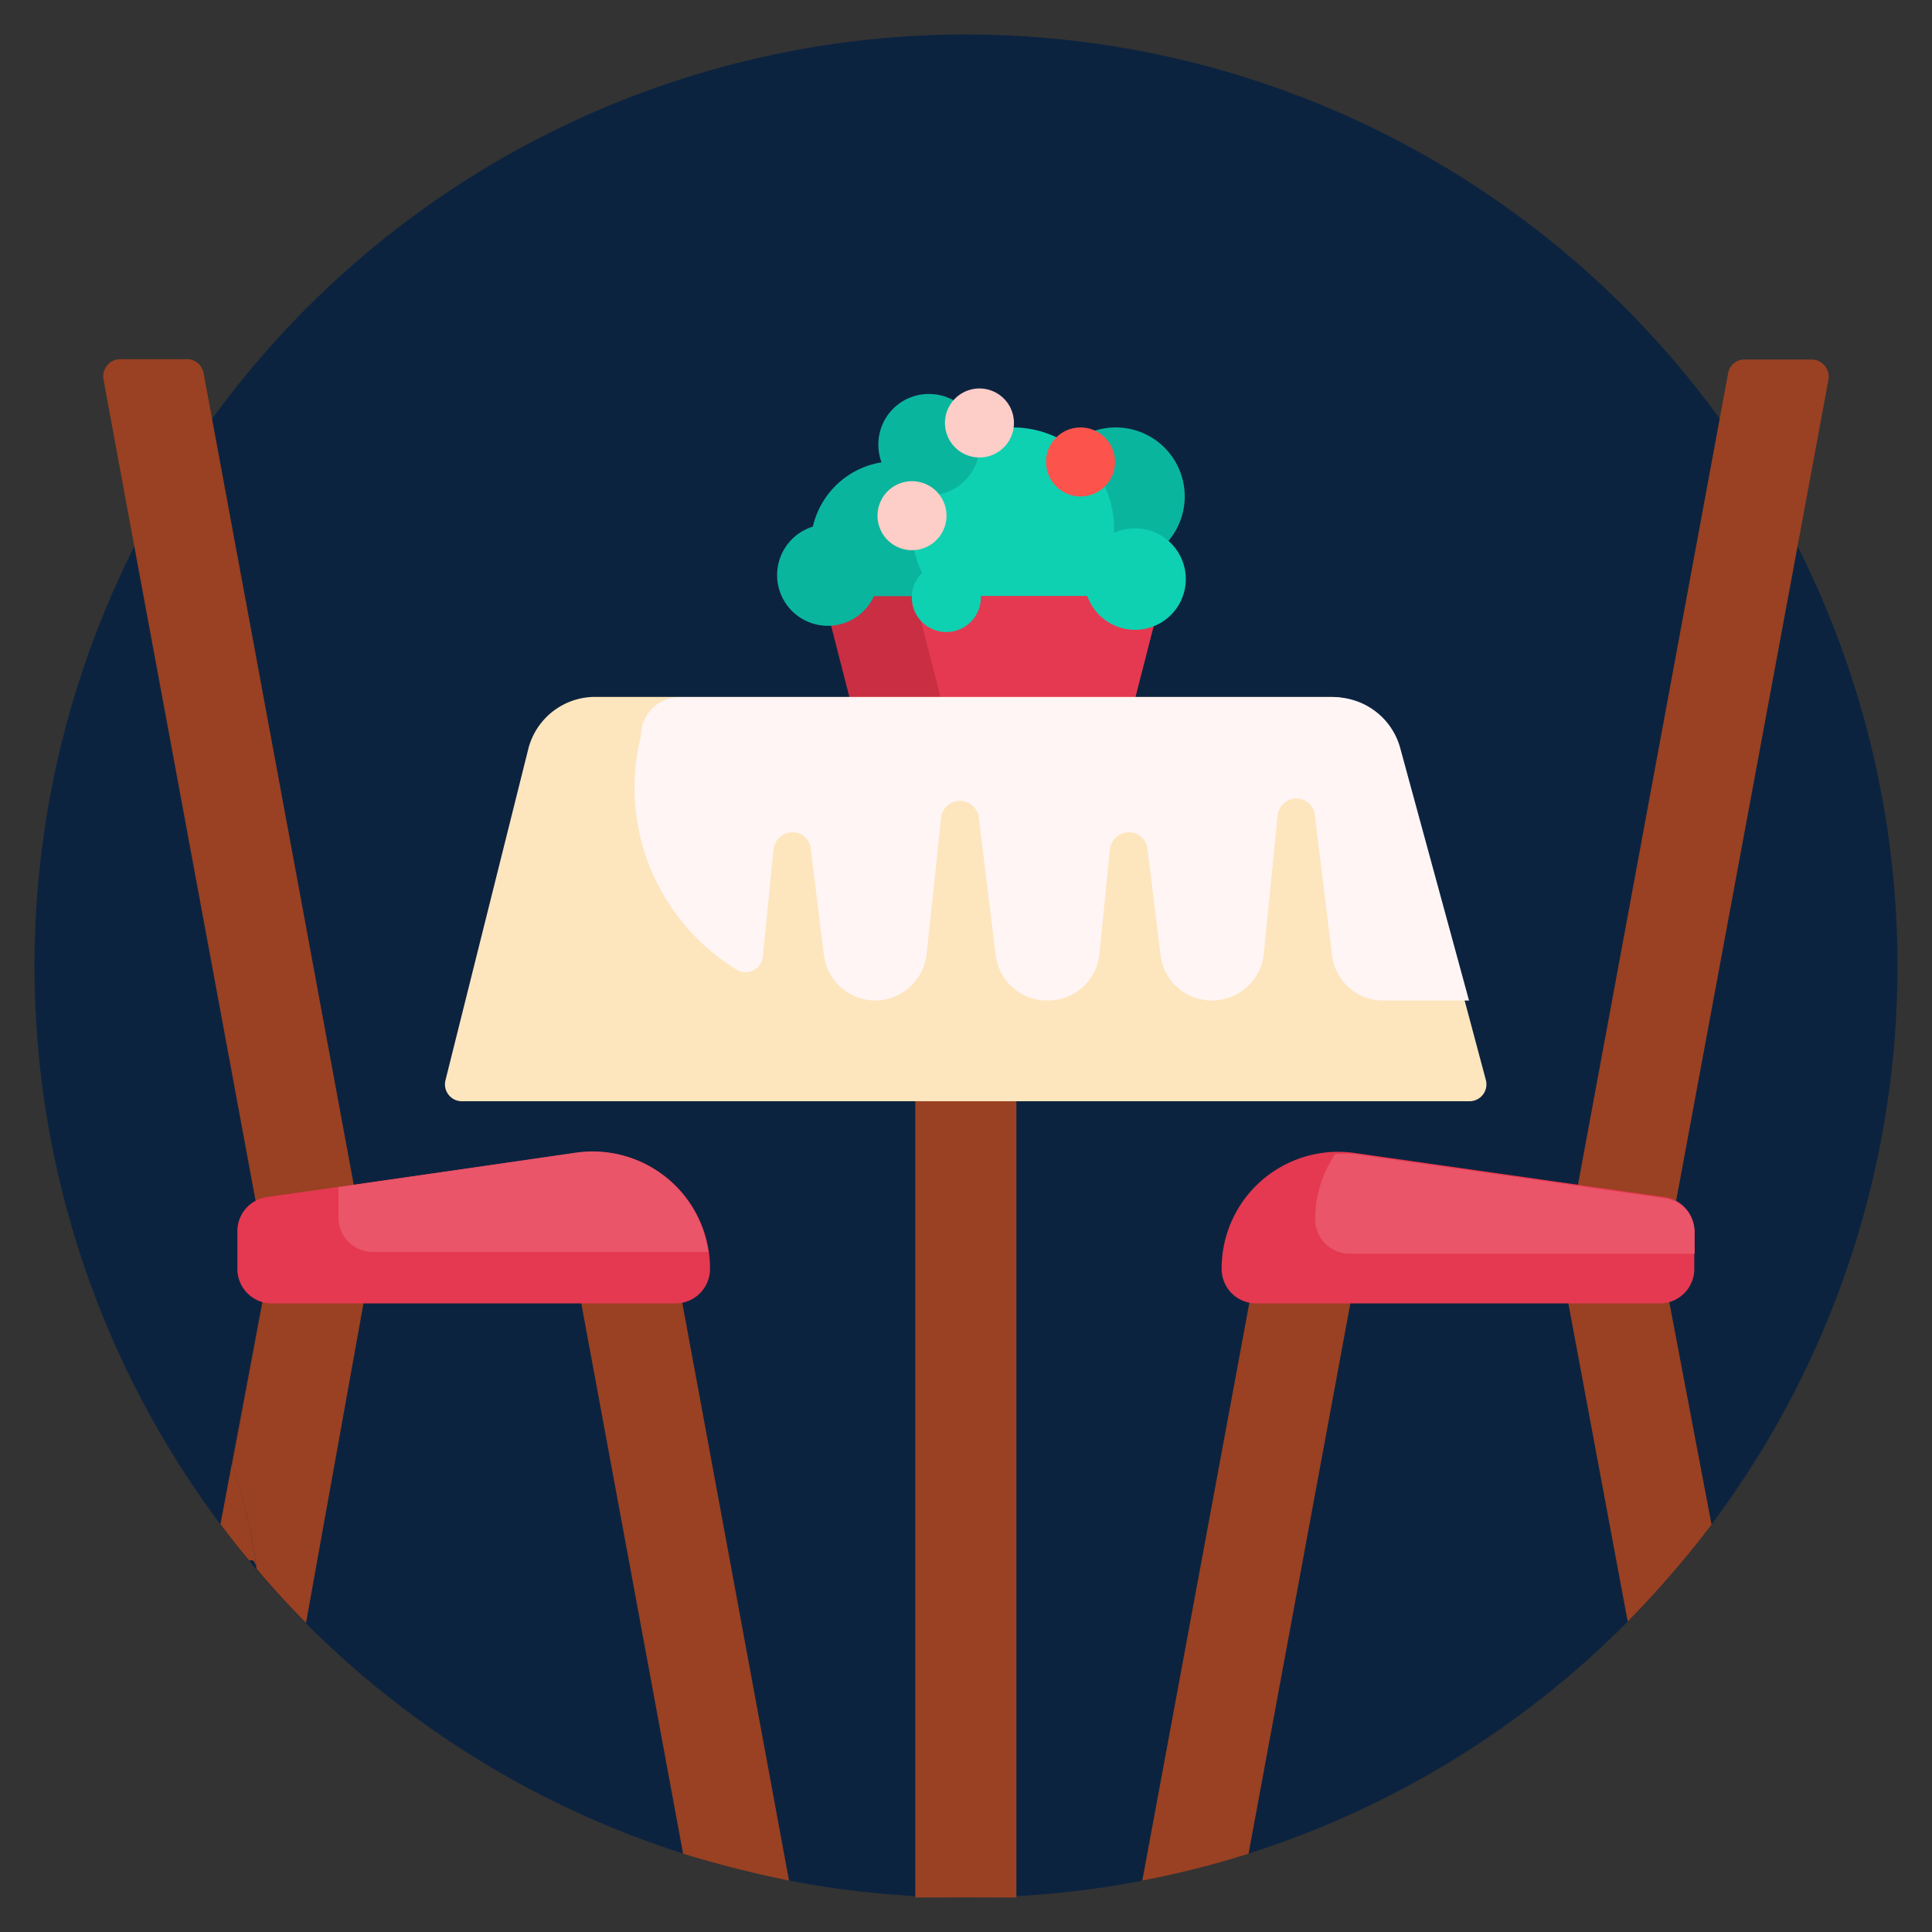 <svg id="Layer_1" data-name="Layer 1" xmlns="http://www.w3.org/2000/svg" viewBox="0 0 56 56"><rect x="0" y="0" width="56" height="56" fill="#333333" stroke="none"/><defs><style>.cls-1{fill:#0c233f;}.cls-2{fill:#0ab59e;}.cls-3{fill:#0ed1b2;}.cls-4{fill:#c92e43;}.cls-5{fill:#e43950;}.cls-6{fill:none;}.cls-7{fill:#994122;}.cls-8{fill:#fdcdc7;}.cls-9{fill:#fc544d;}.cls-10{fill:#ea5569;}.cls-11{fill:#fde5bd;}.cls-12{fill:#fff5f5;}</style></defs><path class="cls-1" d="M28,55A27,27,0,1,0,1,28,27,27,0,0,0,28,55Z"/><path class="cls-2" d="M32.29,12.39a2,2,0,1,1-1.95,2A2,2,0,0,1,32.29,12.39ZM23.5,15.81a2.45,2.45,0,1,0,2.44-2.44A2.44,2.44,0,0,0,23.5,15.81Z"/><path class="cls-3" d="M29.36,12.39a2.93,2.93,0,1,1-2.93,2.93A2.93,2.93,0,0,1,29.36,12.39Z"/><path class="cls-4" d="M33.66,17.28l-1,3.9H24.87l-1-3.9Z"/><path class="cls-5" d="M33.66,17.28l-1,3.9H27.51l-1-3.9Z"/><path class="cls-3" d="M32.78,15.32a1.47,1.47,0,1,1,0,2.93,1.47,1.47,0,0,1,0-2.93Zm-6.35,2a1,1,0,1,0,1-1A1,1,0,0,0,26.43,17.28Z"/><path class="cls-2" d="M26.92,11.42a1.47,1.47,0,1,1-1.46,1.46A1.46,1.46,0,0,1,26.92,11.42Zm-4.39,5.37a1.47,1.47,0,0,0,2.93,0,1.47,1.47,0,1,0-2.93,0Z"/><path class="cls-6" d="M7.23,45.24l.21.24h0C7.4,45.25,7.33,45.19,7.23,45.24Z"/><path class="cls-7" d="M53,11a.5.5,0,0,0-.48-.58H50.57a.48.48,0,0,0-.48.4l-4.81,26L47.18,47a28.3,28.3,0,0,0,2.43-2.81l-1.4-7.37Z"/><path class="cls-7" d="M7.44,45.48h0c.46.54.93,1.06,1.43,1.56h0C8.37,46.54,7.9,46,7.44,45.48Z"/><path class="cls-7" d="M36.39,36.81l-3.28,17.7a26.19,26.19,0,0,0,3.08-.78l3.13-16.92Z"/><path class="cls-7" d="M26.53,24.11V55c.49,0,1,0,1.47,0s1,0,1.46,0V24.11Z"/><path class="cls-7" d="M16.67,36.81,19.8,53.73a31.34,31.34,0,0,0,3.07.78L19.6,36.81Z"/><polygon class="cls-7" points="3.9 15.85 7.78 36.81 3 11.02 3.9 15.85"/><polygon class="cls-7" points="6.14 12.16 5.9 10.84 10.71 36.81 6.14 12.16"/><path class="cls-7" d="M7.44,45.48a13.61,13.61,0,0,0-.72-3l1.06-5.69L6.39,44.18c.27.36.55.72.84,1.06C7.33,45.19,7.4,45.25,7.44,45.48Z"/><polygon class="cls-7" points="8.87 47.04 10.71 36.81 8.87 47.04 8.87 47.04"/><path class="cls-7" d="M7.44,45.48h0c.46.54.93,1.06,1.43,1.56l1.84-10.23-4.81-26a.49.49,0,0,0-.48-.4H3.48A.5.5,0,0,0,3,11L7.78,36.81,6.72,42.5A13.61,13.61,0,0,1,7.44,45.48Z"/><path class="cls-8" d="M28.39,11.26a1,1,0,1,1-1,1A1,1,0,0,1,28.39,11.26Zm-2.93,3.91a1,1,0,0,0,1.95,0,1,1,0,1,0-1.95,0Z"/><path class="cls-9" d="M31.32,12.39a1,1,0,1,1-1,1A1,1,0,0,1,31.32,12.39Z"/><path class="cls-5" d="M19.6,37.78H7.88a1,1,0,0,1-1-1V35.7a1,1,0,0,1,.84-1l9-1.28a3.38,3.38,0,0,1,3.86,3.36A1,1,0,0,1,19.6,37.78Zm16.79,0H48.11a1,1,0,0,0,1-1V35.7a1,1,0,0,0-.84-1l-9-1.28a3.38,3.38,0,0,0-3.86,3.36A1,1,0,0,0,36.39,37.78Z"/><path class="cls-10" d="M20.53,36.29H10.81a1,1,0,0,1-1-1v-.88l6.88-1A3.39,3.39,0,0,1,20.53,36.29Zm27.72-1.56-9-1.28a5.07,5.07,0,0,0-.55,0,3.4,3.4,0,0,0-.58,1.89,1,1,0,0,0,1,1h10V35.7A1,1,0,0,0,48.25,34.73Z"/><path class="cls-11" d="M40.49,21.65l2.58,9.66a.49.49,0,0,1-.48.61H13.39a.49.49,0,0,1-.48-.6l2.41-9.64a2,2,0,0,1,1.9-1.48H38.6A2,2,0,0,1,40.49,21.65Z"/><path class="cls-12" d="M26.86,27.64A1.51,1.51,0,0,1,25.36,29h0a1.51,1.51,0,0,1-1.48-1.32l-.38-3.08a.53.53,0,0,0-.6-.47.55.55,0,0,0-.48.5l-.31,3.11a.5.5,0,0,1-.75.37,6.18,6.18,0,0,1-2.78-6.79,1.11,1.11,0,0,1,1.11-1.11h19a2,2,0,0,1,1.89,1.45l2,7.34H40.1a1.49,1.49,0,0,1-1.49-1.31l-.5-4.07a.54.54,0,0,0-.61-.47.55.55,0,0,0-.47.51l-.4,4A1.51,1.51,0,0,1,35.13,29h0a1.49,1.49,0,0,1-1.49-1.31l-.38-3.09a.54.54,0,0,0-.61-.47.56.56,0,0,0-.48.5l-.3,3A1.5,1.5,0,0,1,30.35,29h0a1.5,1.5,0,0,1-1.49-1.31l-.49-4a.55.55,0,0,0-1.09,0Z"/></svg>